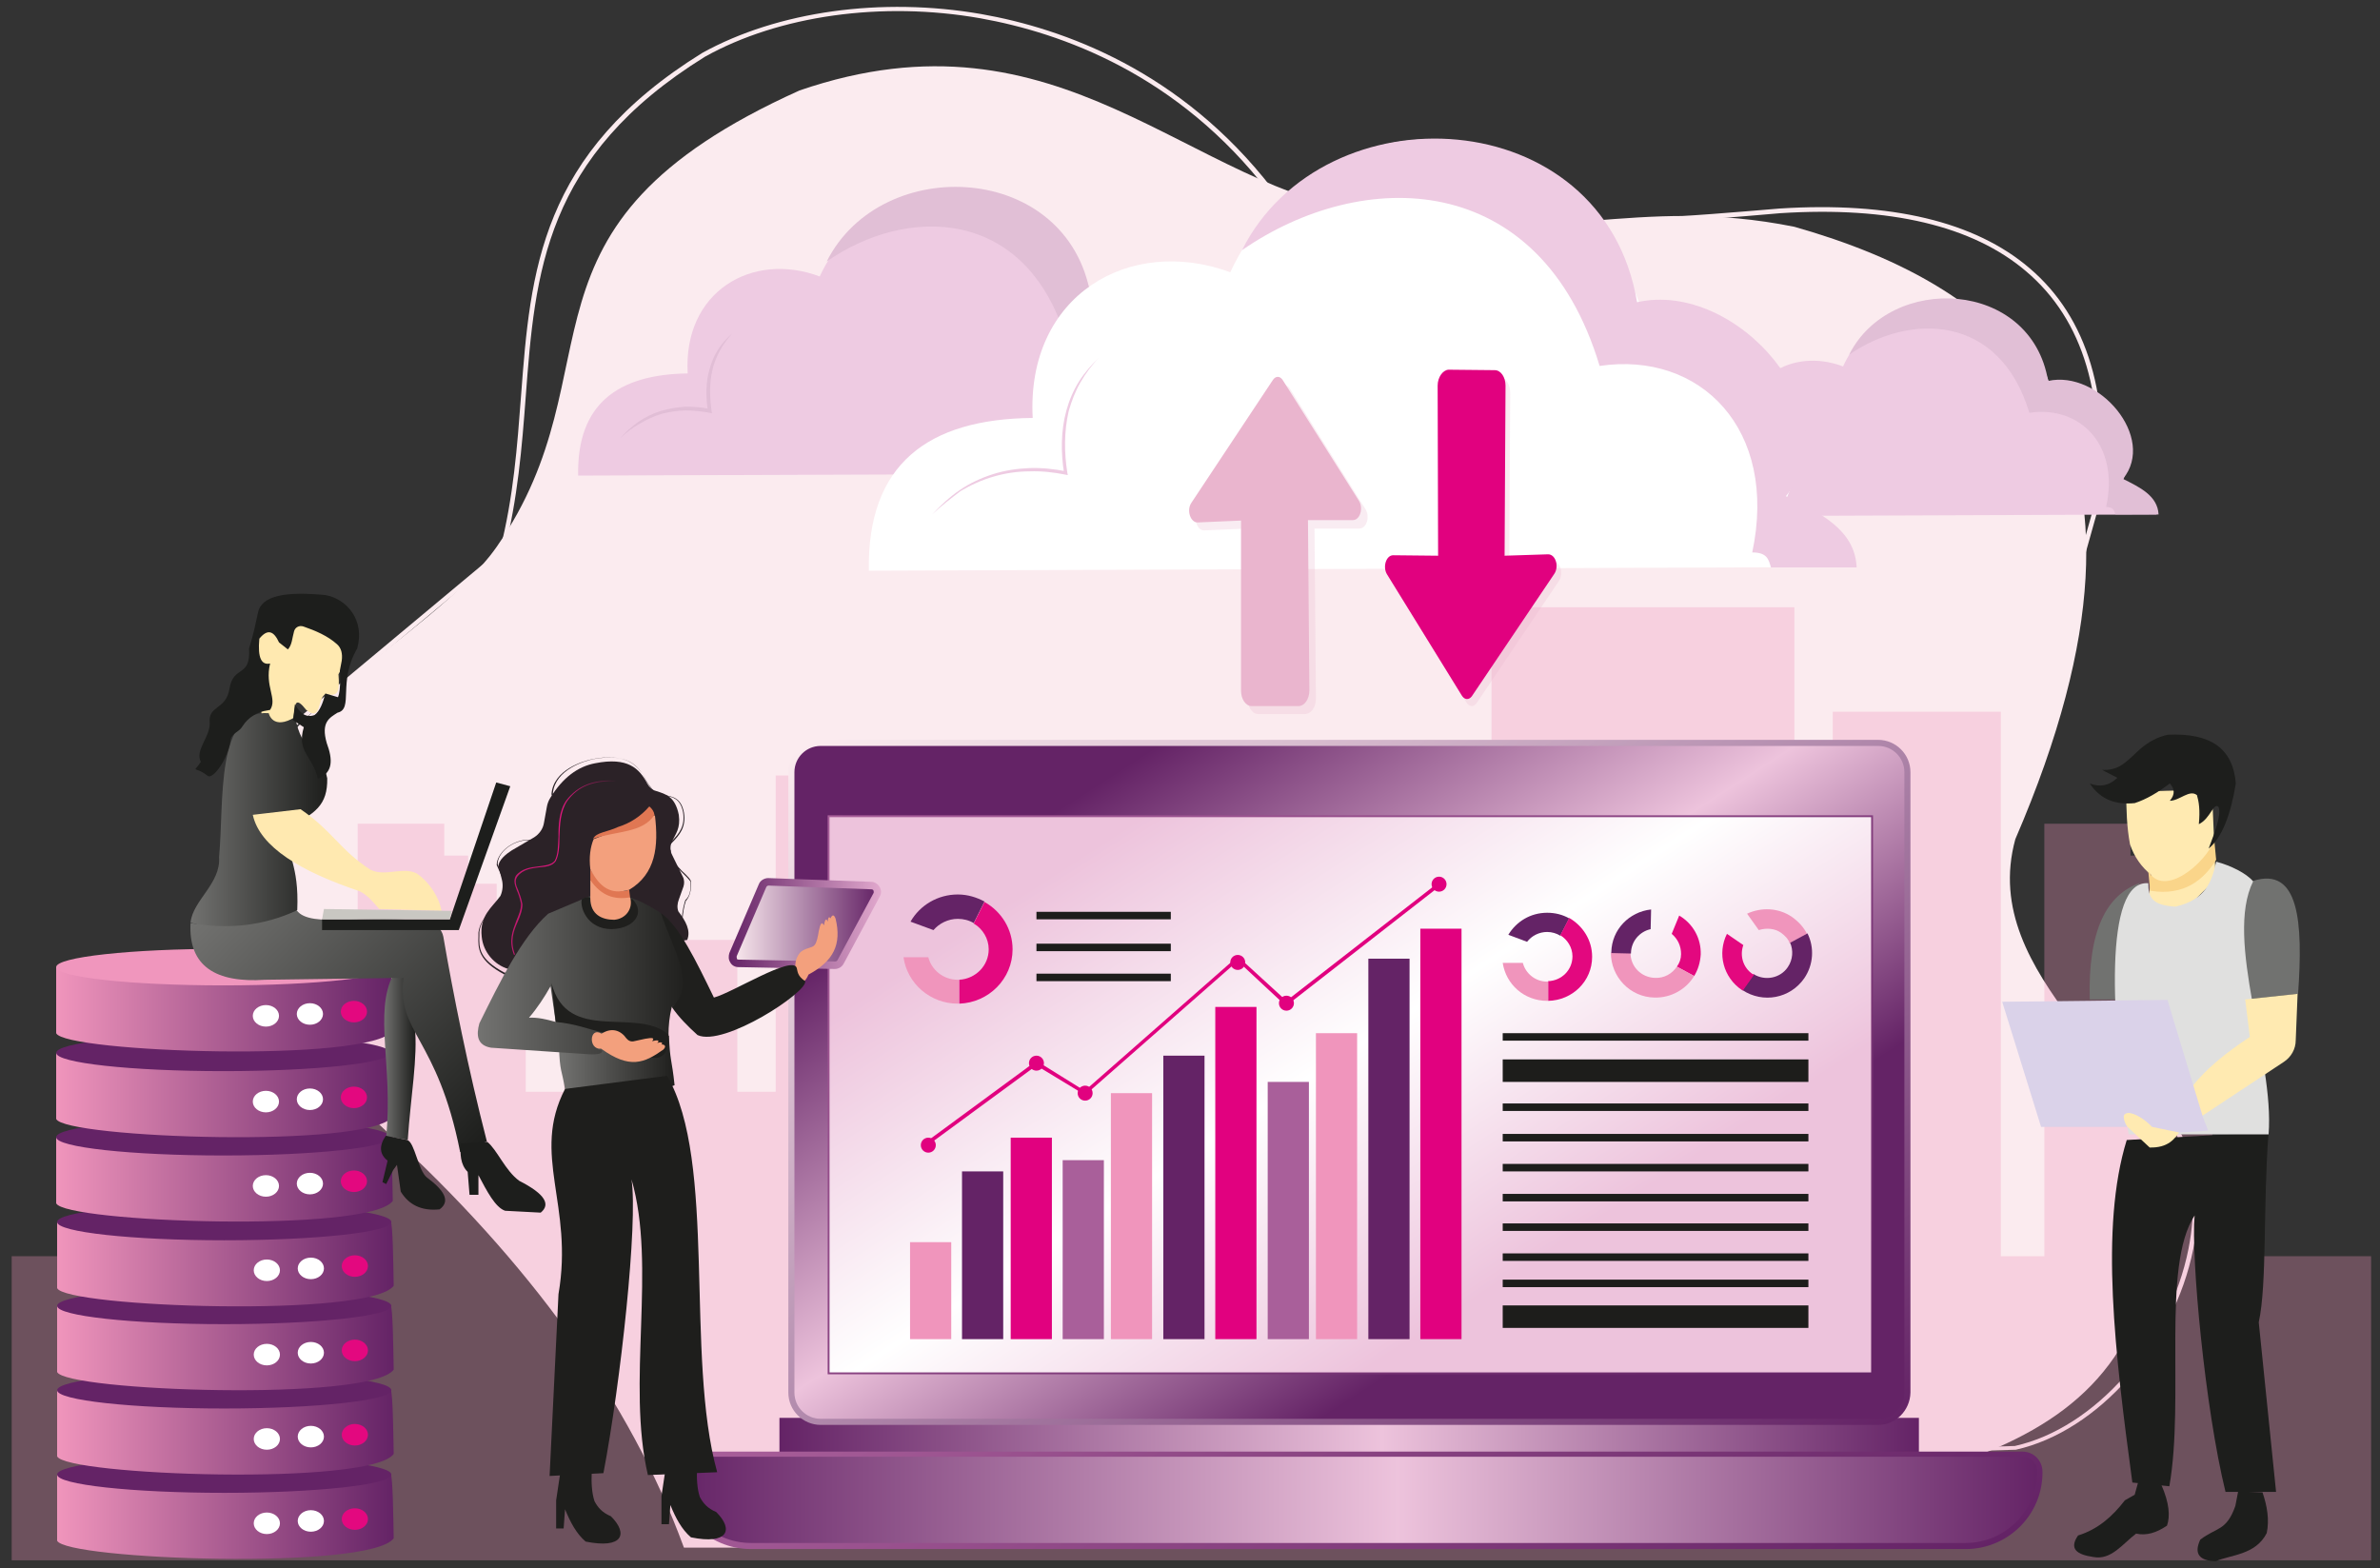 <svg width="387" height="255" viewBox="0 0 387 255" fill="none" xmlns="http://www.w3.org/2000/svg">
<rect x="0" y="0" width="387" height="255" fill="#333333" stroke="none"/>
<path d="M270.687 251.724C308.214 237.4 351.147 241.972 351.147 192.45C350.386 173.555 321.46 159.232 327.701 136.452C356.628 69.407 326.103 46.627 291.772 36.874C265.967 31.694 251.885 40.151 223.796 34.894C192.967 30.703 172.643 0.076 130.015 14.704C80.764 36.874 101.089 59.655 80.764 88.911C69.803 104.529 39.126 116.795 36.995 139.652C34.863 151.766 44.607 166.851 62.8 183.917C86.017 205.173 102.459 227.725 111.213 251.647H270.687V251.724Z" fill="#FBEBEF"/>
<path d="M126.742 241.667L126.589 241.514L62.495 179.65V179.574L42.932 121.443L81.297 89.444C83.505 80.835 84.114 72.454 84.723 64.378C86.245 44.112 87.767 24.989 114.182 8.609C126.437 1.828 143.336 -0.534 159.55 2.285C172.947 4.647 192.053 11.504 206.897 30.703C229.353 38.322 259.954 36.417 289.412 33.903C307.453 32.76 321.155 36.036 329.985 43.579C339.5 51.655 343.306 64.531 341.403 81.825L324.961 140.414C324.733 156.641 331.279 167.841 345.057 174.622C354.953 180.107 359.139 190.469 356.627 203.116C353.506 218.734 341.099 232.753 327.778 235.724H327.701L126.742 241.667ZM63.18 179.345L127.046 240.981L327.625 235.115C340.642 232.22 352.821 218.43 355.866 203.04C358.302 190.621 354.268 180.488 344.676 175.155C330.594 168.222 323.895 156.87 324.2 140.414V140.337L340.642 81.749C342.545 64.683 338.815 52.036 329.452 44.112C320.774 36.722 307.301 33.522 289.489 34.665C259.877 37.255 229.124 39.084 206.517 31.389L206.364 31.313L206.288 31.237C191.597 12.114 172.643 5.333 159.398 2.971C143.412 0.152 126.665 2.514 114.638 9.218C88.453 25.446 87.006 44.417 85.484 64.531C84.875 72.683 84.19 81.063 81.982 89.749V89.825L81.906 89.901L43.77 121.671L63.18 179.345Z" fill="#FBEBEF"/>
<path opacity="0.31" d="M359.749 204.259V149.556H355.029V143.69H350.386V139.119H346.427V133.938H332.421V204.259H325.342V115.729H298.014V204.259H291.772V98.739H242.522V204.259H162.823V126.091H126.133V177.517H119.891V152.832H91.726V177.517H85.484V167.765V167.156V149.556H80.765V143.69H76.121V139.119H72.239V133.938H58.157V167.156H29.992V204.259H1.903V253.705H385.554V204.259H359.749Z" fill="#F096BD"/>
<path d="M64.018 250.124C60.212 255.381 10.581 253.629 9.287 250.505V239.763H63.561C63.866 240.601 63.942 245.858 64.018 250.124Z" fill="url(#paint0_linear_3730_10867)"/>
<path d="M36.462 242.734C51.471 242.734 63.637 241.403 63.637 239.762C63.637 238.121 51.471 236.791 36.462 236.791C21.454 236.791 9.287 238.121 9.287 239.762C9.287 241.403 21.454 242.734 36.462 242.734Z" fill="#642366"/>
<path d="M43.389 249.438C44.566 249.438 45.521 248.654 45.521 247.686C45.521 246.718 44.566 245.934 43.389 245.934C42.212 245.934 41.258 246.718 41.258 247.686C41.258 248.654 42.212 249.438 43.389 249.438Z" fill="white"/>
<path d="M50.544 249.057C51.722 249.057 52.676 248.273 52.676 247.305C52.676 246.337 51.722 245.553 50.544 245.553C49.367 245.553 48.413 246.337 48.413 247.305C48.413 248.273 49.367 249.057 50.544 249.057Z" fill="white"/>
<path d="M57.7 248.753C58.877 248.753 59.831 247.968 59.831 247C59.831 246.033 58.877 245.248 57.7 245.248C56.523 245.248 55.569 246.033 55.569 247C55.569 247.968 56.523 248.753 57.7 248.753Z" fill="#E3087F"/>
<path d="M64.018 236.411C60.212 241.668 10.581 239.916 9.287 236.792V226.05H63.561C63.866 226.888 63.942 232.145 64.018 236.411Z" fill="url(#paint1_linear_3730_10867)"/>
<path d="M36.462 229.021C51.471 229.021 63.637 227.69 63.637 226.049C63.637 224.408 51.471 223.078 36.462 223.078C21.454 223.078 9.287 224.408 9.287 226.049C9.287 227.69 21.454 229.021 36.462 229.021Z" fill="#642366"/>
<path d="M43.389 235.725C44.566 235.725 45.521 234.941 45.521 233.973C45.521 233.005 44.566 232.221 43.389 232.221C42.212 232.221 41.258 233.005 41.258 233.973C41.258 234.941 42.212 235.725 43.389 235.725Z" fill="white"/>
<path d="M50.544 235.344C51.722 235.344 52.676 234.56 52.676 233.592C52.676 232.624 51.722 231.84 50.544 231.84C49.367 231.84 48.413 232.624 48.413 233.592C48.413 234.56 49.367 235.344 50.544 235.344Z" fill="white"/>
<path d="M57.7 235.04C58.877 235.04 59.831 234.255 59.831 233.287C59.831 232.32 58.877 231.535 57.7 231.535C56.523 231.535 55.569 232.32 55.569 233.287C55.569 234.255 56.523 235.04 57.7 235.04Z" fill="#E3087F"/>
<path d="M64.018 222.697C60.212 227.954 10.581 226.202 9.287 223.078V212.336H63.561C63.866 213.174 63.942 218.431 64.018 222.697Z" fill="url(#paint2_linear_3730_10867)"/>
<path d="M36.462 215.307C51.471 215.307 63.637 213.977 63.637 212.336C63.637 210.695 51.471 209.364 36.462 209.364C21.454 209.364 9.287 210.695 9.287 212.336C9.287 213.977 21.454 215.307 36.462 215.307Z" fill="#642366"/>
<path d="M43.389 222.011C44.566 222.011 45.521 221.227 45.521 220.259C45.521 219.291 44.566 218.507 43.389 218.507C42.212 218.507 41.258 219.291 41.258 220.259C41.258 221.227 42.212 222.011 43.389 222.011Z" fill="white"/>
<path d="M50.544 221.707C51.722 221.707 52.676 220.922 52.676 219.954C52.676 218.987 51.722 218.202 50.544 218.202C49.367 218.202 48.413 218.987 48.413 219.954C48.413 220.922 49.367 221.707 50.544 221.707Z" fill="white"/>
<path d="M57.7 221.326C58.877 221.326 59.831 220.541 59.831 219.574C59.831 218.606 58.877 217.821 57.7 217.821C56.523 217.821 55.569 218.606 55.569 219.574C55.569 220.541 56.523 221.326 57.7 221.326Z" fill="#E3087F"/>
<path d="M64.018 209.06C60.212 214.317 10.581 212.564 9.287 209.441V198.698H63.561C63.866 199.46 63.942 204.717 64.018 209.06Z" fill="url(#paint3_linear_3730_10867)"/>
<path d="M36.462 201.669C51.471 201.669 63.637 200.339 63.637 198.698C63.637 197.057 51.471 195.727 36.462 195.727C21.454 195.727 9.287 197.057 9.287 198.698C9.287 200.339 21.454 201.669 36.462 201.669Z" fill="#642366"/>
<path d="M43.389 208.298C44.566 208.298 45.521 207.513 45.521 206.545C45.521 205.578 44.566 204.793 43.389 204.793C42.212 204.793 41.258 205.578 41.258 206.545C41.258 207.513 42.212 208.298 43.389 208.298Z" fill="white"/>
<path d="M50.544 207.993C51.722 207.993 52.676 207.208 52.676 206.241C52.676 205.273 51.722 204.488 50.544 204.488C49.367 204.488 48.413 205.273 48.413 206.241C48.413 207.208 49.367 207.993 50.544 207.993Z" fill="white"/>
<path d="M57.7 207.612C58.877 207.612 59.831 206.828 59.831 205.86C59.831 204.892 58.877 204.107 57.7 204.107C56.523 204.107 55.569 204.892 55.569 205.86C55.569 206.828 56.523 207.612 57.7 207.612Z" fill="#E3087F"/>
<path d="M63.866 195.27C60.06 200.527 10.429 198.774 9.135 195.651V184.908H63.409C63.713 185.746 63.789 191.003 63.866 195.27Z" fill="url(#paint4_linear_3730_10867)"/>
<path d="M36.31 187.879C51.318 187.879 63.485 186.549 63.485 184.908C63.485 183.267 51.318 181.937 36.31 181.937C21.301 181.937 9.135 183.267 9.135 184.908C9.135 186.549 21.301 187.879 36.31 187.879Z" fill="#642366"/>
<path d="M43.237 194.584C44.414 194.584 45.368 193.799 45.368 192.831C45.368 191.864 44.414 191.079 43.237 191.079C42.06 191.079 41.105 191.864 41.105 192.831C41.105 193.799 42.06 194.584 43.237 194.584Z" fill="white"/>
<path d="M50.392 194.203C51.569 194.203 52.523 193.418 52.523 192.451C52.523 191.483 51.569 190.698 50.392 190.698C49.215 190.698 48.261 191.483 48.261 192.451C48.261 193.418 49.215 194.203 50.392 194.203Z" fill="white"/>
<path d="M57.548 193.822C58.725 193.822 59.679 193.037 59.679 192.07C59.679 191.102 58.725 190.317 57.548 190.317C56.37 190.317 55.416 191.102 55.416 192.07C55.416 193.037 56.37 193.822 57.548 193.822Z" fill="#E3087F"/>
<path d="M63.866 181.556C60.06 186.813 10.429 185.06 9.135 181.937V171.194H63.409C63.713 172.032 63.789 177.289 63.866 181.556Z" fill="url(#paint5_linear_3730_10867)"/>
<path d="M36.31 174.165C51.318 174.165 63.485 172.835 63.485 171.194C63.485 169.553 51.318 168.223 36.31 168.223C21.301 168.223 9.135 169.553 9.135 171.194C9.135 172.835 21.301 174.165 36.31 174.165Z" fill="#642366"/>
<path d="M43.237 180.87C44.414 180.87 45.368 180.085 45.368 179.118C45.368 178.15 44.414 177.365 43.237 177.365C42.06 177.365 41.105 178.15 41.105 179.118C41.105 180.085 42.06 180.87 43.237 180.87Z" fill="white"/>
<path d="M50.392 180.489C51.569 180.489 52.523 179.704 52.523 178.737C52.523 177.769 51.569 176.984 50.392 176.984C49.215 176.984 48.261 177.769 48.261 178.737C48.261 179.704 49.215 180.489 50.392 180.489Z" fill="white"/>
<path d="M57.548 180.184C58.725 180.184 59.679 179.4 59.679 178.432C59.679 177.464 58.725 176.68 57.548 176.68C56.37 176.68 55.416 177.464 55.416 178.432C55.416 179.4 56.37 180.184 57.548 180.184Z" fill="#E3087F"/>
<path d="M63.866 167.613C60.06 172.87 10.429 171.118 9.135 167.994V157.252H63.409C63.713 158.09 63.789 163.347 63.866 167.613Z" fill="url(#paint6_linear_3730_10867)"/>
<path d="M36.31 160.223C51.318 160.223 63.485 158.893 63.485 157.252C63.485 155.611 51.318 154.28 36.31 154.28C21.301 154.28 9.135 155.611 9.135 157.252C9.135 158.893 21.301 160.223 36.31 160.223Z" fill="#F096BD"/>
<path d="M43.237 166.927C44.414 166.927 45.368 166.143 45.368 165.175C45.368 164.207 44.414 163.423 43.237 163.423C42.06 163.423 41.105 164.207 41.105 165.175C41.105 166.143 42.06 166.927 43.237 166.927Z" fill="white"/>
<path d="M50.392 166.623C51.569 166.623 52.523 165.838 52.523 164.87C52.523 163.903 51.569 163.118 50.392 163.118C49.215 163.118 48.261 163.903 48.261 164.87C48.261 165.838 49.215 166.623 50.392 166.623Z" fill="white"/>
<path d="M57.548 166.242C58.725 166.242 59.679 165.457 59.679 164.49C59.679 163.522 58.725 162.737 57.548 162.737C56.37 162.737 55.416 163.522 55.416 164.49C55.416 165.457 56.37 166.242 57.548 166.242Z" fill="#E3087F"/>
<path d="M312.021 230.543H126.742V236.638H312.021V230.543Z" fill="url(#paint7_linear_3730_10867)"/>
<path d="M319.633 251.342H122.098C115.4 251.342 109.995 245.933 109.995 239.228C109.995 237.628 111.289 236.409 112.812 236.409H328.843C330.442 236.409 331.66 237.704 331.66 239.228C331.736 245.933 326.331 251.342 319.633 251.342Z" fill="url(#paint8_linear_3730_10867)"/>
<path d="M319.633 251.875H122.098C115.171 251.875 109.538 246.237 109.538 239.304C109.538 237.476 110.985 236.028 112.812 236.028H328.843C330.67 236.028 332.117 237.476 332.117 239.304C332.193 246.237 326.56 251.875 319.633 251.875ZM112.812 236.866C111.517 236.866 110.452 237.933 110.452 239.228C110.452 245.628 115.704 250.885 122.098 250.885H319.633C326.027 250.885 331.279 245.628 331.279 239.228C331.279 237.933 330.214 236.866 328.92 236.866H112.812Z" fill="url(#paint9_linear_3730_10867)"/>
<path d="M305.398 231.229H133.44C130.852 231.229 128.721 229.096 128.721 226.505V125.557C128.721 122.966 130.852 120.833 133.44 120.833H305.398C307.986 120.833 310.118 122.966 310.118 125.557V226.429C310.118 229.096 307.986 231.229 305.398 231.229Z" fill="url(#paint10_linear_3730_10867)"/>
<path d="M305.398 231.686H133.44C130.548 231.686 128.188 229.324 128.188 226.429V125.557C128.188 122.662 130.548 120.3 133.44 120.3H305.398C308.291 120.3 310.65 122.662 310.65 125.557V226.429C310.574 229.401 308.215 231.686 305.398 231.686ZM133.44 121.29C131.081 121.29 129.178 123.195 129.178 125.557V226.429C129.178 228.791 131.081 230.696 133.44 230.696H305.398C307.758 230.696 309.661 228.791 309.661 226.429V125.557C309.661 123.195 307.758 121.29 305.398 121.29H133.44Z" fill="url(#paint11_linear_3730_10867)"/>
<path d="M304.409 132.719H134.735V223.306H304.409V132.719Z" fill="url(#paint12_linear_3730_10867)"/>
<path d="M304.561 223.458H134.582V132.566H304.561V223.458ZM134.887 223.153H304.256V132.871H134.887V223.153Z" fill="url(#paint13_linear_3730_10867)"/>
<path d="M111.746 152.832C112.355 151.308 111.518 149.784 110.3 148.184C110.071 147.575 110.147 146.889 110.376 146.28L111.137 144.147C111.289 143.689 111.289 143.08 111.061 142.623L109.31 139.042C108.929 138.356 108.929 137.442 109.31 136.756C109.843 135.614 110.68 134.699 110.376 132.49C109.767 129.518 108.32 129.138 106.646 128.604C106.037 128.452 105.58 127.995 105.276 127.461C103.982 124.947 102.078 123.043 96.75 124.109C93.933 124.642 91.498 126.471 89.519 129.671C89.214 130.128 88.986 130.738 88.909 131.271L88.453 133.785C88.301 134.775 87.692 135.614 86.854 136.147L83.2 138.28C82.363 138.813 80.993 139.88 81.069 140.87L81.602 143.004C81.83 143.842 81.754 144.832 81.374 145.67C80.003 147.575 77.948 148.87 78.329 152.299C78.557 154.737 80.308 156.87 82.668 157.556L111.746 152.832Z" fill="#2B2227"/>
<path d="M82.059 158.47C77.72 156.185 77.72 154.204 77.796 152.223V151.613C78.176 148.947 80.384 147.728 81.906 146.814C82.591 146.433 83.124 146.128 83.048 145.899L80.764 140.642C80.764 138.814 83.124 136.528 86.093 136.528H86.169V136.604C86.245 136.757 86.321 136.833 86.397 136.833C86.702 136.909 87.311 136.376 87.996 135.538C89.366 133.709 90.432 130.814 89.671 129.138C89.975 125.1 94.923 123.729 96.369 123.424C101.926 122.357 103.829 124.491 105.047 126.852C105.352 127.462 106.417 128.909 106.95 129.062C107.331 129.214 107.711 129.214 108.092 129.29C109.386 129.519 110.756 129.747 111.213 132.109C111.594 134.471 110.528 135.766 109.234 137.061C108.701 137.595 108.777 137.671 109.082 138.357V138.433C108.625 139.119 108.473 139.652 108.625 139.957C108.777 140.261 109.158 140.414 109.843 140.49H109.919V140.566C109.995 140.719 110.452 141.099 110.832 141.557C111.822 142.471 112.431 143.08 112.355 143.461C112.431 144.833 112.126 145.823 111.517 146.509C111.213 147.423 111.061 148.413 110.985 149.404C110.985 150.471 111.061 150.699 111.213 151.08C111.289 151.309 111.441 151.613 111.517 152.147V152.223L82.059 158.47ZM111.365 152.147C111.289 151.613 111.213 151.385 111.137 151.156C110.985 150.851 110.832 150.471 110.909 149.404C110.832 148.413 111.365 146.509 111.441 146.356C112.126 145.747 112.355 144.833 112.279 143.461C112.355 143.233 111.365 142.318 110.756 141.709C110.3 141.252 109.919 140.947 109.843 140.719C109.158 140.642 108.701 140.414 108.549 140.033C108.32 139.652 108.473 139.119 109.005 138.357C108.625 137.671 108.549 137.442 109.158 136.833C110.452 135.538 111.441 134.319 111.061 132.033C110.604 129.824 109.386 129.595 108.092 129.367C107.711 129.29 107.331 129.214 106.95 129.138C106.265 128.909 105.199 127.309 104.971 126.776C103.829 124.414 102.002 122.433 96.522 123.424C95.075 123.729 90.28 125.1 89.899 128.986C90.812 130.966 89.366 133.938 88.148 135.538C87.844 135.995 87.007 136.985 86.397 136.909C86.321 136.909 86.169 136.833 86.017 136.604C83.2 136.604 80.917 138.738 80.917 140.49L83.2 145.747C83.276 146.128 82.744 146.433 81.906 146.89C80.46 147.728 78.252 148.947 77.948 151.537V152.147C77.872 154.128 77.872 155.956 82.059 158.165L111.365 152.147Z" fill="#2B2227"/>
<path d="M83.581 155.27L83.733 155.194C82.896 152.985 83.505 151.385 84.19 149.861C84.57 148.947 84.951 148.033 84.951 147.042C84.799 146.128 84.494 145.366 84.266 144.757C83.885 143.919 83.657 143.233 84.114 142.547C85.027 141.328 86.474 141.176 87.692 141.023C88.757 140.947 89.823 140.795 90.356 140.033C90.888 139.043 90.965 137.595 90.965 136.071C91.041 134.09 91.117 131.881 92.259 130.205C94.01 127.843 96.522 126.852 100.251 127.081V126.929C96.522 126.7 93.933 127.767 92.106 130.129C90.888 131.881 90.812 134.09 90.812 136.071C90.736 137.595 90.736 138.966 90.204 139.957C89.671 140.642 88.681 140.719 87.615 140.871C86.321 141.023 84.875 141.176 83.885 142.395C83.429 143.233 83.733 143.919 84.038 144.757C84.342 145.442 84.57 146.204 84.723 146.966C84.723 147.956 84.342 148.795 83.962 149.709C83.353 151.385 82.668 152.909 83.581 155.27Z" fill="url(#paint14_linear_3730_10867)"/>
<path d="M90.889 170.127C91.041 174.47 91.345 173.784 91.878 177.137C99.186 178.737 104.971 178.279 109.691 176.451C109.234 172.108 108.929 172.565 108.777 168.375L90.889 170.127Z" fill="url(#paint15_linear_3730_10867)"/>
<path d="M120.043 156.641L135.724 156.946C136.104 156.946 136.409 156.718 136.637 156.413L142.499 145.518C142.879 144.832 142.423 144.07 141.661 144.07L124.915 143.461C124.534 143.461 124.153 143.69 123.925 144.07L119.129 155.27C118.901 155.88 119.358 156.641 120.043 156.641Z" fill="url(#paint16_linear_3730_10867)"/>
<path d="M135.724 157.556L120.043 157.251C119.51 157.251 118.977 156.946 118.749 156.489C118.444 156.032 118.444 155.499 118.597 154.965L123.392 143.766C123.621 143.156 124.306 142.775 124.915 142.775L141.661 143.385C142.194 143.385 142.727 143.69 143.031 144.223C143.336 144.756 143.336 145.29 143.031 145.823L137.17 156.718C136.866 157.251 136.333 157.556 135.724 157.556ZM120.119 156.032L135.8 156.337C135.952 156.337 136.104 156.261 136.181 156.108L142.042 145.213C142.118 145.061 142.042 144.909 142.042 144.832C142.042 144.756 141.89 144.604 141.737 144.604L124.991 143.994C124.839 143.994 124.686 144.071 124.61 144.223L119.815 155.423C119.738 155.575 119.815 155.727 119.815 155.803C119.815 155.956 119.891 156.032 120.119 156.032Z" fill="url(#paint17_linear_3730_10867)"/>
<path d="M131.461 158.47C135.572 156.26 136.866 153.518 135.876 149.404C135.648 148.718 135.343 148.642 135.039 149.327C134.811 148.946 134.658 149.175 134.582 149.861C134.354 149.175 134.125 149.556 133.973 150.47C133.593 149.708 133.364 150.318 133.136 151.384C132.984 152.299 132.831 153.213 132.451 153.67C131.994 154.203 131.081 154.051 130.167 154.813C129.558 155.499 129.254 156.337 129.33 157.403C126.513 159.079 130.167 161.746 131.461 158.47Z" fill="#F3A07D"/>
<path d="M79.851 170.356L95.76 171.422C97.435 171.498 98.044 171.27 97.892 170.737C95.456 170.584 97.892 167.232 98.577 168.146C100.099 167.08 104.59 167.841 108.701 168.299C108.701 166.775 108.853 165.251 109.234 163.727C114.106 160.832 111.213 154.813 107.483 148.49C105.884 147.423 104.21 146.509 102.383 145.899C99.871 145.442 97.359 144.833 94.542 146.28L89.138 148.566C84.799 152.451 81.297 159.613 77.948 166.394C77.415 168.299 77.567 169.975 79.851 170.356ZM86.017 165.48C87.387 163.88 88.529 162.127 89.518 160.375L90.356 166.165C88.757 165.708 87.311 165.403 86.017 165.48Z" fill="url(#paint18_linear_3730_10867)"/>
<path d="M95.989 146.052C95.837 145.671 95.075 145.9 94.619 146.204C94.238 147.271 95.304 151.08 99.49 151.08C103.372 150.928 104.895 148.262 102.84 146.204L95.989 146.052Z" fill="#1F1F1D"/>
<path d="M95.989 146.051V143.08L102.459 145.899C102.992 147.728 101.774 149.404 99.871 149.556C97.892 149.556 95.989 148.718 95.989 146.051Z" fill="#F3A07D"/>
<path d="M95.989 143.08V141.328C97.892 144.299 100.023 145.442 102.307 144.68L102.459 145.899C99.947 146.357 97.74 145.671 95.989 143.08Z" fill="#E07753"/>
<path d="M95.989 141.328C97.587 144.375 99.338 145.518 102.307 144.68C106.646 142.09 107.102 137.595 106.493 132.566L96.521 136.452C95.989 137.747 95.76 139.347 95.989 141.328Z" fill="#F3A07D"/>
<path d="M105.58 131.119C106.037 131.5 106.341 131.957 106.417 132.491C104.514 135.462 100.327 135.081 96.445 136.376C96.978 135.309 98.729 135.309 100.48 134.471C102.459 133.862 104.21 132.719 105.58 131.119Z" fill="#E07753"/>
<path d="M109.234 163.727C110.376 165.403 111.822 166.85 113.42 168.298C117.683 170.279 131.385 161.289 130.928 159.536C129.634 158.698 129.71 157.937 129.558 157.403C128.949 155.194 119.053 161.441 116.085 162.203C113.192 156.26 110.452 150.546 107.483 148.489C109.462 154.584 113.42 160.222 109.234 163.727ZM90.356 166.165C93.629 166.47 95.532 167.308 98.12 167.917C100.556 168.527 108.929 176.602 108.701 168.222C103.449 163.651 92.259 169.822 89.671 159.841L90.356 166.165Z" fill="#1F1F1D"/>
<path d="M97.739 170.508C102.383 173.861 104.743 172.87 107.864 170.661C108.396 170.127 108.092 169.823 107.559 169.823C107.864 169.518 107.483 169.365 106.874 169.594C107.331 169.137 106.95 169.061 106.037 169.289C106.493 168.756 106.113 168.68 104.895 168.908L103.144 169.289C102.611 169.442 102.154 169.213 101.85 168.832C100.936 167.537 99.49 167.004 97.816 168.07C95.836 166.851 95.608 170.737 97.739 170.508Z" fill="#F3A07D"/>
<path d="M90.812 210.43L89.366 239.991L98.12 239.534C100.937 224.753 103.753 198.85 102.687 191.764C106.798 205.935 101.85 224.906 105.352 239.839L116.618 239.381C111.365 220.411 116.618 188.869 108.473 174.927L91.878 177.06C86.321 187.802 93.325 195.878 90.812 210.43Z" fill="#1E1E1C"/>
<path d="M108.244 238.695L107.559 243.267V247.838H108.777L109.005 244.714C109.843 246.771 110.832 248.676 112.355 249.971C118.368 251.19 119.358 248.752 116.465 245.857C115.019 245.247 114.334 244.409 113.801 243.419C113.344 242.048 113.268 240.371 113.344 238.619H108.244V238.695Z" fill="#1E1E1C"/>
<path d="M91.117 239.382L90.432 243.953V248.524H91.65L91.878 245.401C92.716 247.458 93.705 249.362 95.228 250.658C101.241 251.877 102.231 249.439 99.338 246.543C97.892 245.934 97.207 245.096 96.674 244.105C96.217 242.734 96.141 241.058 96.217 239.306H91.117V239.382Z" fill="#1E1E1C"/>
<path d="M45.749 99.501L57.319 105.291L55.036 109.634C55.264 112.605 54.959 113.291 52.98 112.834C51.534 113.443 52.371 117.481 49.783 115.424C48.946 114.358 48.337 113.824 48.032 114.586L47.423 118.624L42.78 117.786L41.105 106.129C41.714 103.539 43.237 101.329 45.749 99.501Z" fill="#FFE9B0"/>
<path d="M48.032 116.567C44.302 118.853 43.693 115.958 43.693 115.958C35.016 115.348 36.462 130.129 35.625 139.347C35.929 143.69 31.362 146.357 30.981 150.014C39.05 152.375 45.14 152.147 48.337 147.957C48.641 140.414 46.586 139.271 46.586 134.624C51.306 132.338 53.285 130.891 53.209 126.548C52.371 122.053 48.87 122.357 48.032 116.567Z" fill="url(#paint19_linear_3730_10867)"/>
<path d="M48.87 131.576L41.105 132.49C42.247 137.747 48.946 141.709 58.461 144.909C59.755 145.519 60.745 146.738 61.658 147.804L71.782 148.109C71.478 146.052 69.879 143.461 67.748 142.014C65.464 140.871 62.572 142.623 60.212 141.404C55.264 138.205 54.046 135.081 48.87 131.576Z" fill="#FFE9B0"/>
<path d="M54.807 104.758C53.285 103.386 51.306 102.548 49.327 101.863C48.642 101.634 47.956 102.015 47.804 102.701C47.5 103.767 47.5 104.834 46.815 105.596L45.368 104.453C44.531 102.625 43.541 102.167 42.171 103.844C41.867 107.043 42.552 108.186 43.922 107.881C43.008 111.615 45.14 113.596 43.922 115.424L43.541 115.5C41.867 115.729 40.344 116.643 39.431 118.091C38.898 119.005 37.984 119.081 37.528 120.072C37.223 123.271 34.635 126.776 33.798 126.167C31.438 124.338 31.286 125.938 32.656 123.881C31.666 121.976 34.178 119.843 34.102 117.557C33.798 114.662 36.69 115.5 37.299 112.072C37.908 108.034 40.801 110.319 40.496 105.443C41.182 103.31 41.562 101.406 41.943 99.653C42.476 96.758 46.662 96.149 52.904 96.758C56.406 97.368 59.374 100.872 58.081 105.443C54.883 110.929 57.548 115.272 54.883 115.881C53.589 116.719 52.143 117.405 53.133 120.833C54.122 123.5 54.198 125.633 51.686 126.624C50.849 122.89 48.185 122.281 49.403 118.243L47.652 117.1L47.956 114.51C48.718 115.881 49.707 116.795 51.153 116.262C51.991 115.653 52.524 114.281 52.904 112.757L54.959 113.367C55.492 112.072 55.264 109.024 55.264 109.024L55.569 107.424C55.721 106.282 55.492 105.367 54.807 104.758Z" fill="#1D1E1C"/>
<path d="M63.942 158.47C60.745 164.717 63.942 173.479 62.8 184.755L66.302 185.364C66.758 178.431 67.976 171.879 67.443 166.85V158.165L63.942 158.47Z" fill="url(#paint20_linear_3730_10867)"/>
<path d="M30.981 150.089C30.601 157.175 35.168 159.841 43.084 159.308L65.616 159.003C64.475 167.993 71.097 168.527 74.827 187.345L79.166 185.593C76.121 173.784 73.685 161.594 72.087 152.299C71.858 151.08 70.869 150.165 69.651 149.937C59.907 148.413 50.468 151.08 48.261 148.032C42.856 150.546 37.071 151.156 30.981 150.089Z" fill="url(#paint21_linear_3730_10867)"/>
<path d="M79.242 185.669C80.841 186.964 82.135 190.316 84.418 191.993C88.757 194.202 89.518 195.878 87.92 197.173L82.135 196.869C80.536 196.335 79.166 193.669 77.796 191.078V194.278H76.349L76.045 190.545C74.827 189.326 74.827 187.65 74.903 185.898L79.242 185.669Z" fill="#1D1E1C"/>
<path d="M66.225 185.364C67.443 185.745 67.976 190.317 69.422 191.459C72.087 193.44 73.381 195.269 71.478 196.64C68.509 196.945 66.454 195.878 65.16 193.745L64.551 189.402L63.942 190.24L62.8 192.526L62.191 192.221L63.028 188.717C61.734 187.726 61.582 186.355 62.724 184.679L66.225 185.364Z" fill="#1D1E1C"/>
<path d="M82.972 127.843L80.688 127.233L73.152 149.48H52.371V151.233H74.599L82.972 127.843Z" fill="#1D1E1C"/>
<path d="M52.676 147.804L73.457 148.108L73.152 149.48H52.371L52.676 147.804Z" fill="#C9C7C2"/>
<path d="M368.883 184.069L345.819 185.365C341.404 199.612 343.916 220.182 346.732 241.058L352.746 241.667C355.258 227.42 351.452 205.859 356.856 197.631C356.247 204.259 358.531 228.944 361.88 242.581H367.894H370.101L367.285 215.002C368.655 208.754 367.97 196.031 368.883 184.069Z" fill="#1D1E1C"/>
<path d="M366.371 143.232C373.831 140.871 374.516 149.861 373.679 161.594L365.153 162.508C362.261 154.661 360.891 147.727 366.371 143.232Z" fill="#717270"/>
<path d="M348.026 143.537C342.545 145.442 339.501 151.232 339.805 162.508H344.829C343.763 153.822 344.448 146.966 348.026 143.537Z" fill="#717270"/>
<path d="M359.673 128.376L360.282 142.928L353.659 149.556L349.244 147.042L349.853 142.318C348.254 141.023 347.036 139.347 346.351 137.29C345.819 134.471 345.742 131.652 345.742 128.757L359.673 128.376Z" fill="#FFEAB1"/>
<path d="M360.358 140.109C362.717 140.719 365.305 142.014 366.371 143.309C361.652 152.833 369.873 172.108 368.883 184.451H346.123C343.306 166.166 342.012 143.005 349.32 143.614C349.32 145.9 349.929 147.195 353.735 147.423C358.683 146.281 359.672 143.309 360.358 140.109Z" fill="#E0E0DF"/>
<path d="M368.579 249.286C366.752 252.866 362.718 252.79 360.282 253.857C357.617 253.781 356.704 252.638 357.77 250.352C360.434 248.295 362.032 248.981 363.479 244.867L363.935 242.505L367.894 242.657C368.655 244.867 369.036 247.152 368.579 249.286Z" fill="#1D1E1C"/>
<path d="M351.451 241.439C352.746 244.41 352.898 246.543 352.365 248.067C350.69 249.21 349.016 249.743 347.341 249.362C345.133 251.038 343.307 253.705 340.414 253.171C337.75 252.791 336.379 251.876 337.902 249.667C341.099 248.676 343.459 246.619 345.514 243.953L347.113 243.039L347.722 240.829L351.451 241.439Z" fill="#1D1E1C"/>
<path d="M373.603 161.594L365.077 162.508L365.839 168.603C362.032 171.117 358.683 173.784 356.323 176.831L350.538 183.079C348.331 181.174 344.753 179.726 345.134 182.469L349.549 186.583C352.517 186.659 353.659 185.212 354.573 183.764L371.395 172.641C372.537 171.879 373.298 170.584 373.298 169.136L373.603 161.594Z" fill="#FFEAB1"/>
<path d="M360.053 136.604L360.358 139.804C358.378 143.004 355.181 145.747 349.625 144.833L349.32 141.633C351.832 146.128 358.683 140.338 360.053 136.604Z" fill="#FAD58A"/>
<path d="M339.805 127.386C341.556 130.052 344.068 130.89 347.113 130.586C349.016 129.976 350.919 128.833 352.822 127.386C353.583 128.224 353.735 129.138 352.822 130.205C354.42 130.205 356.019 128.3 357.237 129.29C357.541 130.357 357.77 131.652 357.541 134.014C359.444 133.1 359.901 130.433 360.738 131.195C361.271 132.49 360.129 135.309 359.14 137.976C361.271 136.223 362.717 132.566 363.555 127.386C363.098 121.672 359.444 119.157 352.517 119.462C346.808 120.757 346.504 125.481 341.784 125.176L344.296 126.471C342.85 127.843 341.327 127.995 339.805 127.386Z" fill="#1D1E1C"/>
<path d="M325.57 162.889L352.441 162.584L358.226 181.707L359.064 183.84L354.344 184.145L349.929 183.231C347.569 180.717 343.915 179.726 345.895 183.231H331.888L325.57 162.889Z" fill="#DAD2E9"/>
<path d="M190.379 148.261H168.532V149.48H190.379V148.261Z" fill="#1D1D1B"/>
<path d="M190.379 153.441H168.532V154.66H190.379V153.441Z" fill="#1D1D1B"/>
<path d="M190.379 158.317H168.532V159.536H190.379V158.317Z" fill="#1D1D1B"/>
<path d="M294.056 167.993H244.349V169.212H294.056V167.993Z" fill="#1D1D1B"/>
<path d="M294.056 179.422H244.349V180.641H294.056V179.422Z" fill="#1D1D1B"/>
<path d="M294.056 184.374H244.349V185.593H294.056V184.374Z" fill="#1D1D1B"/>
<path d="M294.056 189.25H244.349V190.469H294.056V189.25Z" fill="#1D1D1B"/>
<path d="M294.056 194.126H244.349V195.345H294.056V194.126Z" fill="#1D1D1B"/>
<path d="M294.056 198.926H244.349V200.145H294.056V198.926Z" fill="#1D1D1B"/>
<path d="M294.056 203.802H244.349V205.021H294.056V203.802Z" fill="#1D1D1B"/>
<path d="M294.056 208.068H244.349V209.287H294.056V208.068Z" fill="#1D1D1B"/>
<path d="M294.056 172.26H244.349V175.917H294.056V172.26Z" fill="#1D1D1B"/>
<path d="M294.056 212.259H244.349V215.916H294.056V212.259Z" fill="#1D1D1B"/>
<path d="M150.568 186.431L150.187 185.974L168.532 172.488L176.373 177.364L201.264 155.499L209.181 162.736L233.844 143.537L234.225 143.994L209.105 163.574L201.264 156.26L176.449 178.05L168.532 173.25L150.568 186.431Z" fill="#E1017F"/>
<path d="M150.948 187.421C151.621 187.421 152.166 186.876 152.166 186.202C152.166 185.529 151.621 184.983 150.948 184.983C150.276 184.983 149.73 185.529 149.73 186.202C149.73 186.876 150.276 187.421 150.948 187.421Z" fill="#E1017F"/>
<path d="M168.532 174.088C169.205 174.088 169.75 173.543 169.75 172.869C169.75 172.196 169.205 171.65 168.532 171.65C167.859 171.65 167.314 172.196 167.314 172.869C167.314 173.543 167.859 174.088 168.532 174.088Z" fill="#E1017F"/>
<path d="M176.449 178.964C177.122 178.964 177.667 178.419 177.667 177.745C177.667 177.072 177.122 176.526 176.449 176.526C175.776 176.526 175.231 177.072 175.231 177.745C175.231 178.419 175.776 178.964 176.449 178.964Z" fill="#E1017F"/>
<path d="M201.264 157.709C201.937 157.709 202.482 157.163 202.482 156.49C202.482 155.816 201.937 155.271 201.264 155.271C200.592 155.271 200.046 155.816 200.046 156.49C200.046 157.163 200.592 157.709 201.264 157.709Z" fill="#E1017F"/>
<path d="M209.181 164.336C209.853 164.336 210.399 163.791 210.399 163.117C210.399 162.444 209.853 161.898 209.181 161.898C208.508 161.898 207.963 162.444 207.963 163.117C207.963 163.791 208.508 164.336 209.181 164.336Z" fill="#E1017F"/>
<path d="M233.997 144.985C234.669 144.985 235.214 144.439 235.214 143.766C235.214 143.093 234.669 142.547 233.997 142.547C233.324 142.547 232.779 143.093 232.779 143.766C232.779 144.439 233.324 144.985 233.997 144.985Z" fill="#E1017F"/>
<path d="M237.65 151.004H230.952V217.744H237.65V151.004Z" fill="#E1017F"/>
<path d="M229.201 155.88H222.502V217.744H229.201V155.88Z" fill="#642366"/>
<path d="M220.675 167.993H213.977V217.744H220.675V167.993Z" fill="#F095BC"/>
<path d="M212.835 175.917H206.136V217.744H212.835V175.917Z" fill="#A95F9A"/>
<path d="M204.309 163.727H197.611V217.744H204.309V163.727Z" fill="#E1017F"/>
<path d="M195.86 171.65H189.161V217.744H195.86V171.65Z" fill="#642366"/>
<path d="M187.334 177.745H180.635V217.744H187.334V177.745Z" fill="#F095BC"/>
<path d="M179.494 188.641H172.795V217.744H179.494V188.641Z" fill="#A95F9A"/>
<path d="M171.044 184.983H164.345V217.744H171.044V184.983Z" fill="#E1017F"/>
<path d="M163.128 190.469H156.429V217.744H163.128V190.469Z" fill="#642366"/>
<path d="M154.678 201.974H147.979V217.744H154.678V201.974Z" fill="#F095BC"/>
<path d="M251.58 151.537C252.342 151.537 253.103 151.765 253.712 152.146L255.158 149.327C254.093 148.718 252.875 148.413 251.58 148.413C248.84 148.413 246.557 149.861 245.262 151.994L248.307 153.137C249.069 152.146 250.286 151.537 251.58 151.537Z" fill="#642366"/>
<path d="M258.888 155.575C258.888 152.832 257.366 150.546 255.158 149.251L253.712 152.07C254.854 152.756 255.691 154.051 255.691 155.498C255.691 157.708 253.94 159.46 251.733 159.536V162.736C255.691 162.66 258.888 159.536 258.888 155.575Z" fill="#E3087F"/>
<path d="M251.58 159.613C249.677 159.613 248.079 158.318 247.622 156.565H244.349C244.882 160.07 247.85 162.737 251.58 162.737C251.657 162.737 251.657 162.737 251.733 162.737V159.537C251.733 159.613 251.657 159.613 251.58 159.613Z" fill="#F095BC"/>
<path d="M273.351 155.118C273.351 155.879 273.123 156.565 272.666 157.175L275.482 158.698C276.091 157.708 276.472 156.489 276.548 155.194C276.624 152.527 275.254 150.165 273.047 148.87L271.829 151.841C272.818 152.68 273.351 153.822 273.351 155.118Z" fill="#E3087F"/>
<path d="M269.012 162.203C271.752 162.279 274.188 160.831 275.482 158.698L272.666 157.174C271.905 158.317 270.611 159.079 269.088 159.003C266.881 158.927 265.13 157.174 265.13 154.965L261.933 154.889C261.933 158.85 265.054 162.126 269.012 162.203Z" fill="#F095BC"/>
<path d="M265.206 154.889C265.282 152.984 266.652 151.461 268.403 151.08L268.479 147.88C264.902 148.261 262.085 151.156 262.009 154.813C262.009 154.889 262.009 154.889 262.009 154.965L265.206 155.042C265.206 154.965 265.206 154.965 265.206 154.889Z" fill="#642366"/>
<path d="M289.641 151.69C290.25 152.147 290.783 152.68 291.011 153.366L293.828 151.842C293.295 150.775 292.458 149.861 291.392 149.099C289.184 147.575 286.368 147.499 284.084 148.566L285.987 151.232C287.205 150.852 288.575 150.928 289.641 151.69Z" fill="#F095BC"/>
<path d="M293.371 159.08C294.893 156.87 295.046 154.051 293.904 151.766L291.087 153.289C291.62 154.508 291.544 156.032 290.707 157.251C289.489 159.08 286.977 159.537 285.15 158.394L283.323 160.984C286.672 163.194 291.087 162.356 293.371 159.08Z" fill="#642366"/>
<path d="M284.998 158.394C283.399 157.327 282.866 155.346 283.475 153.67L280.811 151.842C279.212 155.042 280.202 158.927 283.247 160.984C283.323 160.984 283.323 161.06 283.399 161.06L285.226 158.47C285.074 158.394 285.074 158.394 284.998 158.394Z" fill="#E3087F"/>
<path d="M155.744 149.404C156.657 149.404 157.571 149.633 158.332 150.09L160.083 146.585C158.789 145.9 157.342 145.442 155.744 145.442C152.471 145.442 149.578 147.195 148.056 149.861L151.786 151.233C152.699 150.166 154.145 149.404 155.744 149.404Z" fill="#642366"/>
<path d="M164.65 154.356C164.65 151.08 162.823 148.185 160.083 146.661L158.332 150.166C159.778 151.004 160.768 152.604 160.768 154.356C160.768 157.023 158.636 159.156 155.972 159.308V163.194C160.768 163.041 164.65 159.156 164.65 154.356Z" fill="#E3087F"/>
<path d="M155.744 159.308C153.384 159.308 151.481 157.708 150.948 155.651H146.914C147.523 159.918 151.253 163.194 155.744 163.194C155.82 163.194 155.896 163.194 155.896 163.194V159.308C155.896 159.308 155.82 159.308 155.744 159.308Z" fill="#F095BC"/>
<path d="M200.884 76.95L94.01 77.331C93.781 65.75 100.404 60.874 111.822 60.722C111.061 47.389 122.327 40.837 133.288 44.951C142.194 25.904 169.293 24.304 177.819 48.608C191.597 48.989 198.067 59.579 193.576 69.712C197.154 71.083 199.742 73.369 200.884 76.95Z" fill="#EECBE2"/>
<path d="M201.264 76.95C201.036 72.836 197.23 71.083 193.576 69.255C200.884 60.341 188.324 45.789 177.362 48.151C173.708 26.285 143.336 24.837 134.43 42.513C147.447 33.447 166.781 33.599 173.328 55.084C184.289 53.484 192.739 61.941 189.922 75.35C191.521 75.35 191.673 76.112 191.978 76.95H201.264Z" fill="#E1BFD6"/>
<path d="M100.861 71.236C101.698 70.246 102.764 69.331 103.829 68.569C104.971 67.808 106.189 67.198 107.483 66.817C108.777 66.436 110.147 66.208 111.441 66.131C112.812 66.131 114.182 66.208 115.476 66.512L115.095 66.817C114.791 64.531 114.715 62.17 115.4 59.96C115.704 58.817 116.161 57.751 116.77 56.837C117.379 55.846 118.14 55.008 119.054 54.246C118.292 55.084 117.607 55.998 117.074 56.989C116.542 57.979 116.085 59.046 115.856 60.112C115.324 62.322 115.4 64.531 115.704 66.817L115.78 67.198L115.4 67.122C114.106 66.893 112.812 66.741 111.518 66.741C110.223 66.741 108.929 66.969 107.635 67.274C106.341 67.655 105.199 68.188 104.058 68.874C102.916 69.484 101.85 70.322 100.861 71.236Z" fill="#E1BED6"/>
<path d="M350.69 83.654L270.078 83.959C269.926 75.197 274.874 71.54 283.475 71.464C282.942 61.407 291.392 56.455 299.689 59.579C306.388 45.179 326.864 43.96 333.258 62.322C343.611 62.626 348.559 70.55 345.133 78.245C347.874 79.311 349.853 80.987 350.69 83.654Z" fill="#EECBE2"/>
<path d="M350.995 83.654C350.843 80.607 347.95 79.235 345.21 77.864C350.69 71.159 341.251 60.112 333.03 61.941C330.29 45.408 307.377 44.341 300.679 57.674C310.498 50.894 325.114 50.97 329.985 67.121C338.206 65.903 344.677 72.302 342.469 82.435C343.687 82.435 343.763 83.045 343.992 83.654H350.995Z" fill="#E1BFD6"/>
<path d="M275.254 79.387C275.939 78.626 276.624 77.94 277.462 77.33C278.299 76.721 279.212 76.264 280.202 75.959C282.181 75.35 284.313 75.35 286.292 75.73L285.911 76.035C285.683 74.283 285.607 72.531 286.139 70.854C286.368 70.016 286.748 69.178 287.205 68.493C287.662 67.807 288.271 67.121 288.956 66.588C288.347 67.197 287.89 67.883 287.434 68.645C287.053 69.407 286.748 70.169 286.52 71.007C286.139 72.683 286.216 74.359 286.444 76.035L286.52 76.492L286.063 76.416C284.16 76.035 282.105 76.035 280.202 76.569C279.289 76.797 278.375 77.178 277.462 77.711C276.777 78.092 276.015 78.702 275.254 79.387Z" fill="#EECBE2"/>
<path d="M301.288 92.187L141.281 92.796C140.977 75.502 150.872 68.112 167.923 67.959C166.858 47.998 183.68 38.246 200.047 44.265C213.368 15.771 254.016 13.333 266.729 49.751C287.357 50.36 297.025 66.131 290.402 81.292C295.731 83.425 299.613 86.854 301.288 92.187Z" fill="white"/>
<path d="M301.897 92.186C301.592 86.091 295.883 83.349 290.402 80.682C301.288 67.349 282.486 45.483 266.196 49.141C260.715 16.38 215.271 14.247 201.949 40.684C221.513 27.122 250.439 27.351 260.106 59.502C276.472 57.064 289.184 69.787 284.922 89.825C287.357 89.825 287.586 90.968 287.966 92.263H301.897V92.186Z" fill="#EECBE2"/>
<path d="M151.557 83.654C152.928 82.206 154.374 80.835 156.049 79.692C157.723 78.549 159.55 77.711 161.453 77.102C163.356 76.492 165.411 76.187 167.391 76.111C169.37 76.035 171.425 76.263 173.404 76.644L173.024 76.949C172.491 73.597 172.491 70.016 173.404 66.74C173.861 65.064 174.546 63.464 175.459 62.016C176.373 60.569 177.515 59.274 178.733 58.131C177.515 59.35 176.525 60.721 175.688 62.169C174.85 63.616 174.241 65.216 173.785 66.816C173.024 70.092 173.024 73.521 173.556 76.873L173.633 77.254L173.252 77.178C171.349 76.797 169.37 76.568 167.391 76.644C165.411 76.644 163.432 76.949 161.605 77.483C159.702 78.016 157.875 78.854 156.201 79.844C154.602 81.063 153.004 82.282 151.557 83.654Z" fill="#EECBE2"/>
<path opacity="0.25" d="M213.976 113.596L213.748 85.94H221.056C222.198 85.94 222.807 84.035 222.045 82.816L209.714 63.16C209.257 62.474 208.572 62.474 208.115 63.16L194.794 83.045C193.957 84.264 194.642 86.245 195.784 86.245L202.863 85.94V113.596C202.863 114.967 203.624 116.11 204.614 116.11H212.15C213.215 116.11 213.976 114.967 213.976 113.596Z" fill="#EAB5CE"/>
<path d="M212.911 112.225L212.682 84.569H219.99C221.132 84.569 221.741 82.664 220.98 81.445L208.572 61.789C208.115 61.103 207.43 61.103 206.973 61.789L193.728 81.75C192.891 82.969 193.576 84.95 194.718 84.95L201.797 84.645V112.301C201.797 113.672 202.558 114.815 203.548 114.815H211.084C212.15 114.815 212.911 113.672 212.911 112.225Z" fill="#EAB5CE"/>
<path opacity="0.25" d="M234.529 63.845L234.605 91.501L227.298 91.425C226.156 91.425 225.547 93.33 226.308 94.549L238.487 114.281C238.944 114.967 239.629 114.967 240.086 114.358L253.483 94.473C254.321 93.254 253.712 91.273 252.494 91.273L245.415 91.501L245.567 63.845C245.567 62.474 244.806 61.331 243.816 61.331L236.28 61.255C235.367 61.255 234.529 62.398 234.529 63.845Z" fill="#EAB5CE"/>
<path d="M233.768 62.703L233.844 90.359L226.536 90.283C225.395 90.283 224.786 92.187 225.547 93.406L237.726 113.139C238.183 113.825 238.868 113.825 239.325 113.215L252.722 93.33C253.559 92.111 252.951 90.13 251.733 90.13L244.653 90.359L244.806 62.703C244.806 61.331 244.044 60.188 243.055 60.188L235.519 60.112C234.605 60.188 233.768 61.331 233.768 62.703Z" fill="#E1017F"/>
<defs>
<linearGradient id="paint0_linear_3730_10867" x1="9.291" y1="246.634" x2="63.996" y2="246.634" gradientUnits="userSpaceOnUse">
<stop stop-color="#F095BC"/>
<stop offset="1" stop-color="#642366"/>
</linearGradient>
<linearGradient id="paint1_linear_3730_10867" x1="9.291" y1="232.932" x2="63.996" y2="232.932" gradientUnits="userSpaceOnUse">
<stop stop-color="#F095BC"/>
<stop offset="1" stop-color="#642366"/>
</linearGradient>
<linearGradient id="paint2_linear_3730_10867" x1="9.291" y1="219.229" x2="63.996" y2="219.229" gradientUnits="userSpaceOnUse">
<stop stop-color="#F095BC"/>
<stop offset="1" stop-color="#642366"/>
</linearGradient>
<linearGradient id="paint3_linear_3730_10867" x1="9.291" y1="205.526" x2="63.996" y2="205.526" gradientUnits="userSpaceOnUse">
<stop stop-color="#F095BC"/>
<stop offset="1" stop-color="#642366"/>
</linearGradient>
<linearGradient id="paint4_linear_3730_10867" x1="9.152" y1="191.767" x2="63.857" y2="191.767" gradientUnits="userSpaceOnUse">
<stop stop-color="#F095BC"/>
<stop offset="1" stop-color="#642366"/>
</linearGradient>
<linearGradient id="paint5_linear_3730_10867" x1="9.152" y1="178.063" x2="63.857" y2="178.063" gradientUnits="userSpaceOnUse">
<stop stop-color="#F095BC"/>
<stop offset="1" stop-color="#642366"/>
</linearGradient>
<linearGradient id="paint6_linear_3730_10867" x1="9.152" y1="164.147" x2="63.857" y2="164.147" gradientUnits="userSpaceOnUse">
<stop stop-color="#F095BC"/>
<stop offset="1" stop-color="#642366"/>
</linearGradient>
<linearGradient id="paint7_linear_3730_10867" x1="126.751" y1="233.598" x2="312.035" y2="233.598" gradientUnits="userSpaceOnUse">
<stop stop-color="#642366"/>
<stop offset="0.529" stop-color="#EDC3DC"/>
<stop offset="1" stop-color="#642366"/>
</linearGradient>
<linearGradient id="paint8_linear_3730_10867" x1="110.01" y1="243.9" x2="331.72" y2="243.9" gradientUnits="userSpaceOnUse">
<stop stop-color="#642366"/>
<stop offset="0.529" stop-color="#EDC3DC"/>
<stop offset="1" stop-color="#642366"/>
</linearGradient>
<linearGradient id="paint9_linear_3730_10867" x1="186.713" y1="187.632" x2="256.16" y2="295.201" gradientUnits="userSpaceOnUse">
<stop stop-color="#A95F9A"/>
<stop offset="1" stop-color="#642366"/>
</linearGradient>
<linearGradient id="paint10_linear_3730_10867" x1="185.302" y1="123.142" x2="242.975" y2="212.473" gradientUnits="userSpaceOnUse">
<stop stop-color="#642366"/>
<stop offset="0.529" stop-color="#EDC3DC"/>
<stop offset="1" stop-color="#642366"/>
</linearGradient>
<linearGradient id="paint11_linear_3730_10867" x1="168.342" y1="96.826" x2="270.567" y2="255.165" gradientUnits="userSpaceOnUse">
<stop stop-color="#FBEBEF"/>
<stop offset="1" stop-color="#642366"/>
</linearGradient>
<linearGradient id="paint12_linear_3730_10867" x1="188.993" y1="130.589" x2="240.7" y2="210.68" gradientUnits="userSpaceOnUse">
<stop stop-color="#EDC3DC"/>
<stop offset="0.529" stop-color="white"/>
<stop offset="1" stop-color="#EDC3DC"/>
</linearGradient>
<linearGradient id="paint13_linear_3730_10867" x1="173.898" y1="107.168" x2="265.327" y2="248.785" gradientUnits="userSpaceOnUse">
<stop stop-color="#A95F9A"/>
<stop offset="1" stop-color="#642366"/>
</linearGradient>
<linearGradient id="paint14_linear_3730_10867" x1="100.252" y1="141.089" x2="83.133" y2="141.089" gradientUnits="userSpaceOnUse">
<stop stop-color="#E3177F" stop-opacity="0"/>
<stop offset="0.5" stop-color="#E3177F"/>
<stop offset="1" stop-color="#E3177F" stop-opacity="0.8"/>
</linearGradient>
<linearGradient id="paint15_linear_3730_10867" x1="109.656" y1="173.168" x2="90.91" y2="173.168" gradientUnits="userSpaceOnUse">
<stop stop-color="#1F1F1D"/>
<stop offset="1" stop-color="#737371"/>
</linearGradient>
<linearGradient id="paint16_linear_3730_10867" x1="119.096" y1="150.228" x2="142.647" y2="150.228" gradientUnits="userSpaceOnUse">
<stop stop-color="#FBEBEF"/>
<stop offset="1" stop-color="#642366"/>
</linearGradient>
<linearGradient id="paint17_linear_3730_10867" x1="118.491" y1="150.228" x2="143.253" y2="150.228" gradientUnits="userSpaceOnUse">
<stop stop-color="#642366"/>
<stop offset="1" stop-color="#E1A8CD"/>
</linearGradient>
<linearGradient id="paint18_linear_3730_10867" x1="111.837" y1="158.377" x2="77.691" y2="158.377" gradientUnits="userSpaceOnUse">
<stop stop-color="#1F1F1D"/>
<stop offset="1" stop-color="#737371"/>
</linearGradient>
<linearGradient id="paint19_linear_3730_10867" x1="53.228" y1="133.78" x2="30.99" y2="133.78" gradientUnits="userSpaceOnUse">
<stop stop-color="#1D1E1C"/>
<stop offset="1" stop-color="#727270"/>
</linearGradient>
<linearGradient id="paint20_linear_3730_10867" x1="67.489" y1="171.771" x2="62.426" y2="171.771" gradientUnits="userSpaceOnUse">
<stop stop-color="#1D1E1C"/>
<stop offset="1" stop-color="#727270"/>
</linearGradient>
<linearGradient id="paint21_linear_3730_10867" x1="81.587" y1="183.265" x2="39.681" y2="141.396" gradientUnits="userSpaceOnUse">
<stop stop-color="#1D1E1C"/>
<stop offset="1" stop-color="#727270"/>
</linearGradient>
</defs>
</svg>
